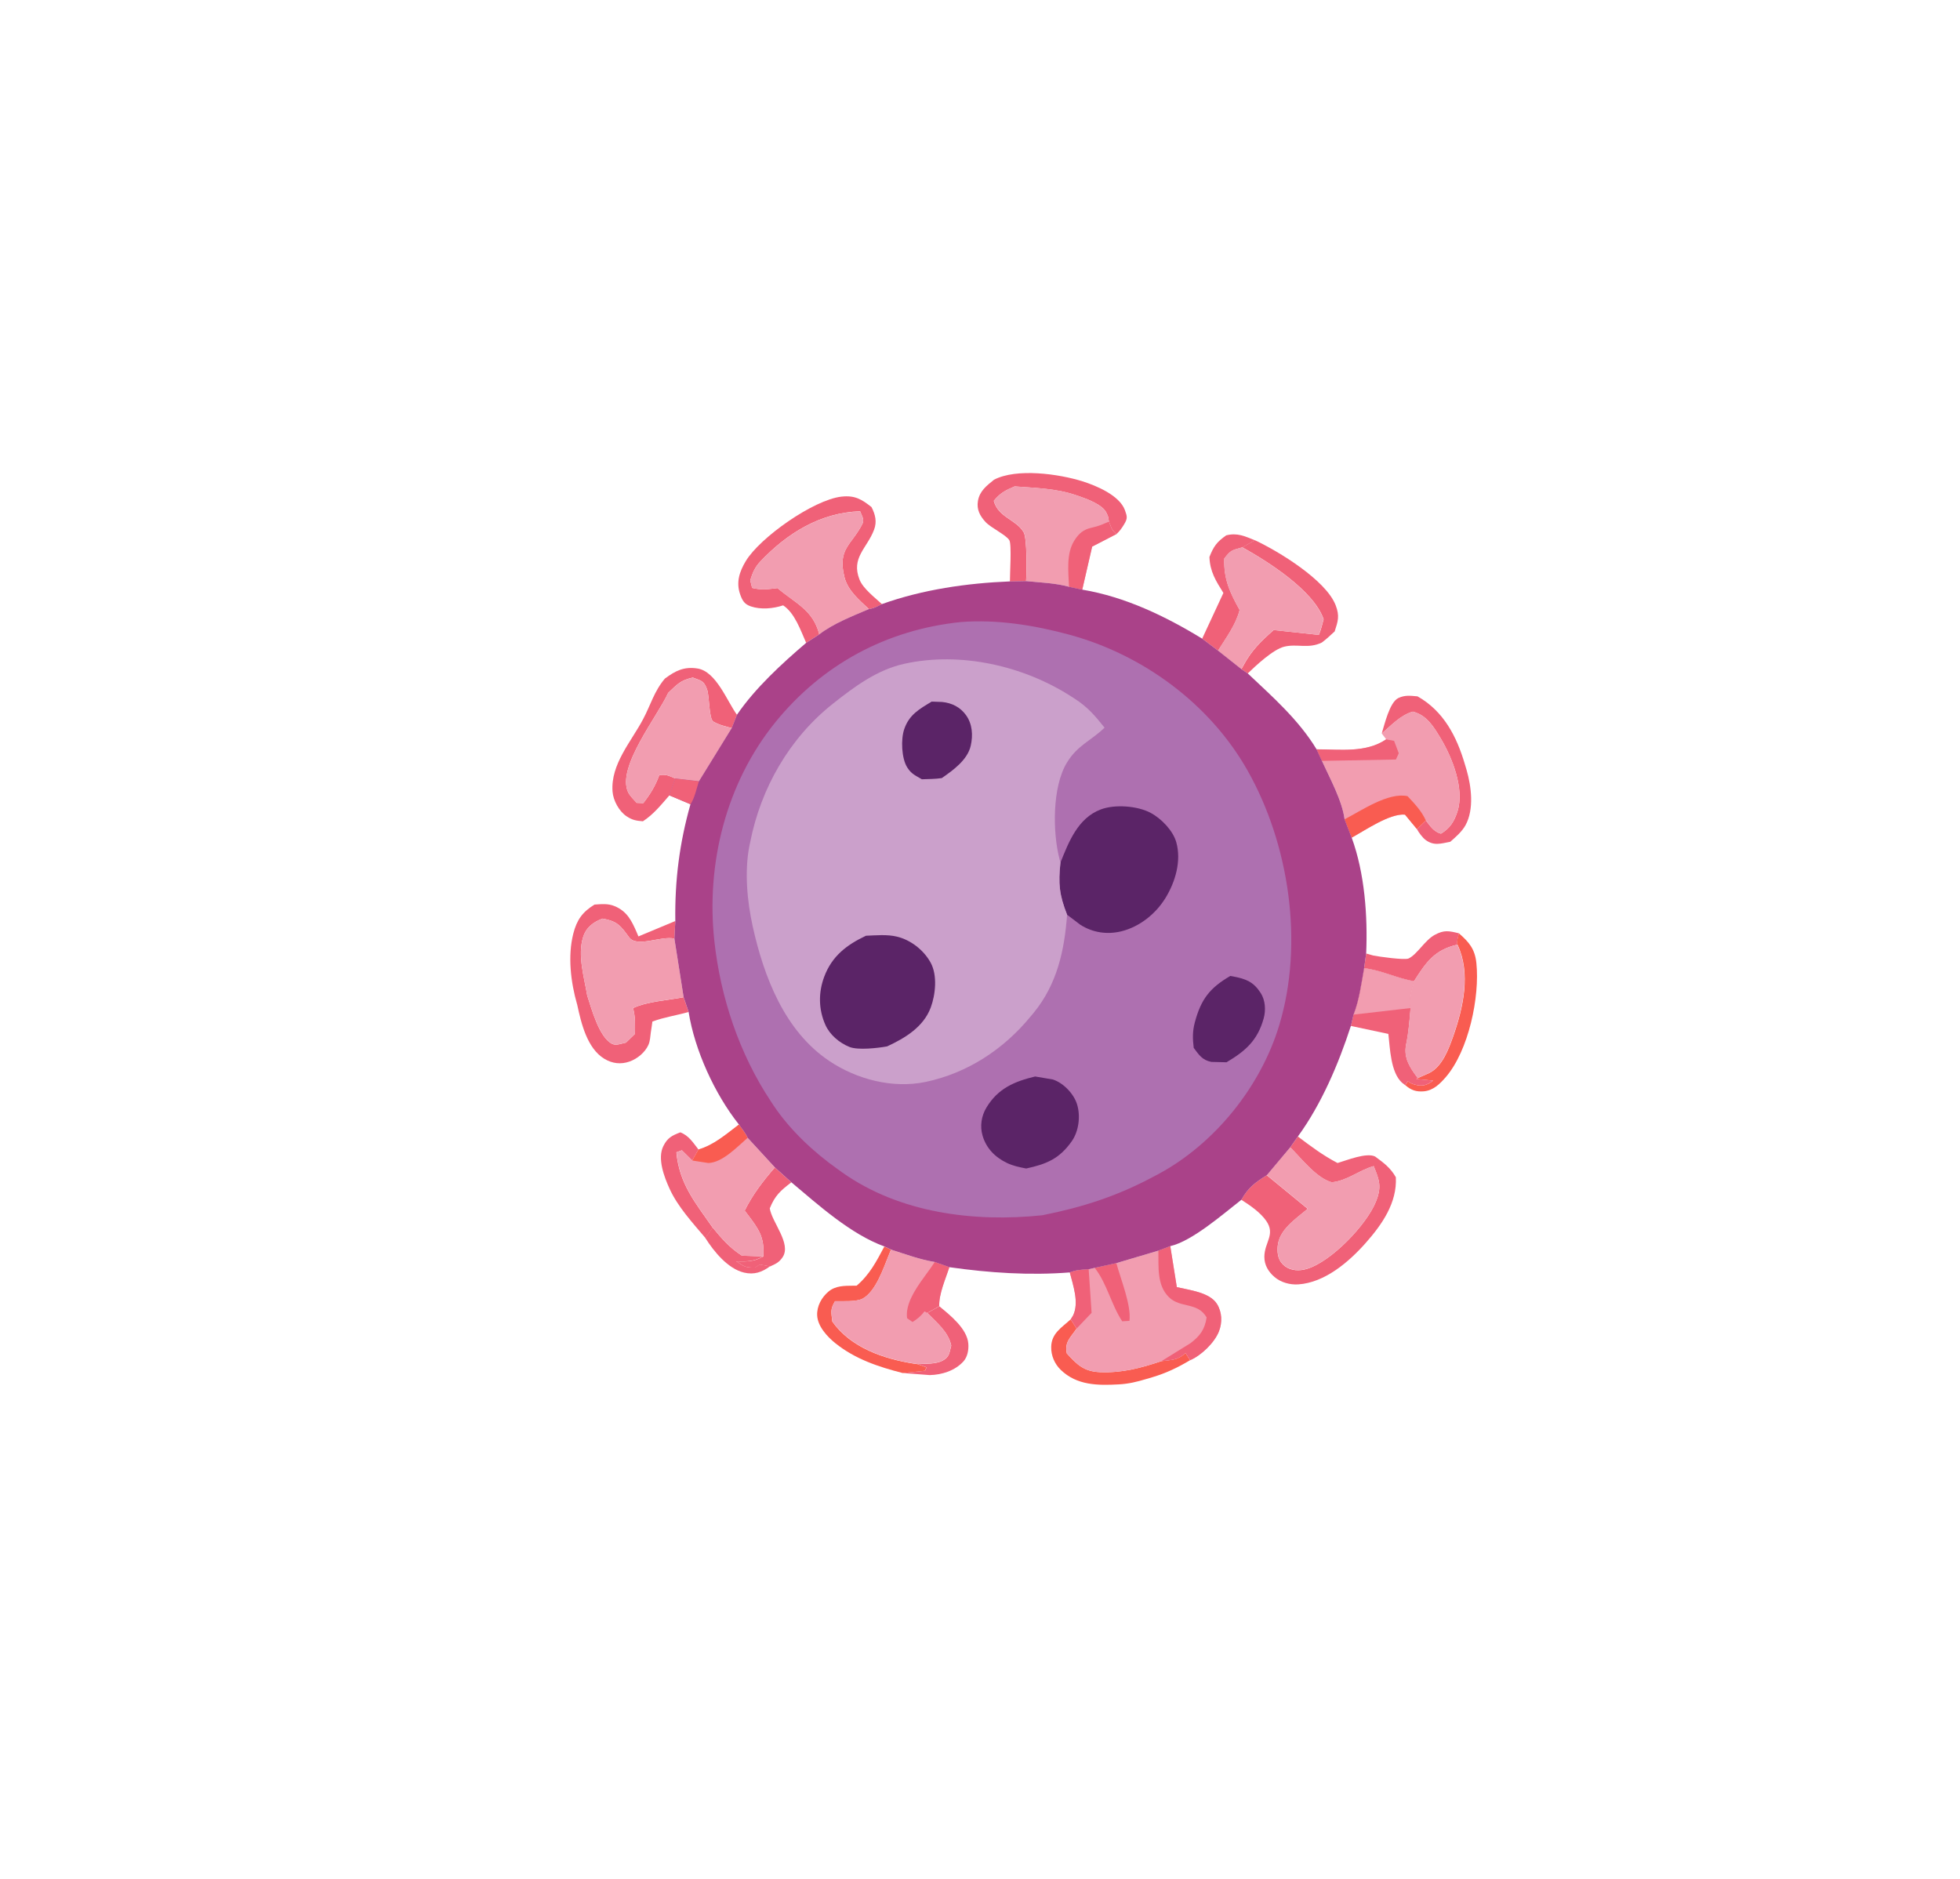 <?xml version="1.0" encoding="UTF-8"?> <svg xmlns="http://www.w3.org/2000/svg" id="Layer_1" data-name="Layer 1" viewBox="0 0 314.38 301.39"><defs><style> .cls-1 { fill: #5b2467; } .cls-2 { fill: #f95c51; } .cls-3 { fill: #ae70b0; } .cls-4 { fill: #aa4289; } .cls-5 { fill: #f29db0; } .cls-6 { fill: #cba0cb; } .cls-7 { fill: #f06178; } </style></defs><path class="cls-7" d="m114.32,196.94c1.47,1.78,2.72,3.23,4.68,4.49l3.42.12-.75.35c-1.17.52-2.32.46-3.57.43,1.31.88,1.45,1.01,3.01,1l.74-.49,1.66.3c-1.3.95-2.54,1.39-4.16,1.01-2.6-.61-4.86-3.4-6.22-5.56l1.17-1.66Z"></path><path class="cls-7" d="m150.65,209.54c1.77,1.46,4.49,3.61,4.67,6.04.07.96-.13,2.09-.78,2.81-1.35,1.49-3.44,2.16-5.42,2.2l-4.32-.33,3.57-.36.25-.55-1.45-.52c1.23-.06,2.92.02,4.02-.55,1.13-.6,1.08-1.29,1.39-2.42-.48-2.23-2.31-3.66-3.85-5.24l1.93-1.06Z"></path><path class="cls-7" d="m219.13,152.96l1.13.32c.85.18,5.05.77,5.67.48,1.39-.66,2.61-2.93,4.2-3.79,1.51-.82,2.27-.64,3.88-.25-.12.59-.36,1.22-.25,1.82-3.67.84-5.01,2.81-6.95,5.86-2.74-.43-5.11-1.74-8.01-2.08l.33-2.35Z"></path><path class="cls-7" d="m113.15,198.6c-2.04-2.42-4.42-4.99-5.74-7.88-.86-1.87-2.01-4.87-1.01-6.87.67-1.34,1.38-1.68,2.72-2.2,1.36.51,2.05,1.65,2.91,2.75l-1,1.77-1.66-1.64-.88.32c.46,5.06,3.05,8.11,5.83,12.1l-1.17,1.66Z"></path><path class="cls-7" d="m192.82,102.46l3.41-7.34c-1.22-1.95-2.15-3.42-2.24-5.77.68-1.71,1.17-2.4,2.69-3.47,1.79-.45,2.94.13,4.61.79l-2.02,1.14c-1.68.47-1.84.42-2.89,1.79-.12,3.26.89,5.44,2.46,8.25-.6,2.37-2.18,4.47-3.46,6.53l-2.55-1.92Z"></path><path class="cls-7" d="m124.28,187.28l2.65,2.39c-1.74,1.33-2.64,2.13-3.46,4.18.36,2.27,3.51,5.65,2.06,7.83-.57.85-1.1,1.06-2,1.48l-1.66-.3-.74.49c-1.56,0-1.7-.12-3.01-1,1.25.02,2.4.08,3.57-.43l.75-.35c.19-3.14-.7-4.34-2.57-6.81l-.42-.55c1.24-2.54,2.98-4.8,4.83-6.92Z"></path><path class="cls-2" d="m233.75,151.54c-.12-.59.12-1.23.25-1.82,1.65,1.42,2.58,2.54,2.81,4.78.56,5.42-1.24,14.02-4.9,18.28-.95,1.1-2.02,2.16-3.54,2.29-1.26.1-2.03-.2-2.96-.98l.4-.63c.41.25.56.38,1.07.52,1.28.36,2,.12,3-.63l-2.72-.26.26-.15,1.82-.8c2.1-1.04,3.12-3.83,3.85-5.89,1.62-4.61,2.86-10.11.69-14.71Z"></path><path class="cls-2" d="m171.74,211.64l.95,1.48c-1.03,1.53-1.94,2.13-1.58,3.99,1.66,1.83,2.78,2.91,5.33,3.01,3.55.14,6.5-.65,9.85-1.77,1.75-.24,2.52-.12,3.87-1.3l.73,1.15c-2.01,1.2-3.84,2.07-6.08,2.74l-.95.28c-1.49.45-2.85.78-4.41.86-3.35.19-6.73.17-9.31-2.33-.99-.96-1.56-2.3-1.53-3.68.04-2.18,1.66-3.08,3.12-4.42Z"></path><path class="cls-2" d="m141.86,199.97l1.05.5-.37.92c-.84,2.06-2.08,5.82-4.18,6.94-1.01.54-3.29.39-4.43.41-.8,1.37-.59,1.74-.43,3.27,2.98,4.19,8.2,5.97,13.1,6.75l.55.07,1.45.52-.25.55-3.57.36c-3.89-1-7.61-2.23-10.8-4.79-1.29-1.04-2.84-2.71-2.91-4.48-.06-1.46.71-2.87,1.82-3.8,1.13-.95,2.57-.93,3.97-.94h.54c2.1-1.79,3.16-3.88,4.44-6.27Z"></path><path class="cls-7" d="m221.63,117.66c.44-1.42,1.26-4.99,2.64-5.67,1.07-.52,1.97-.38,3.1-.28,4.18,2.36,6.28,6.42,7.59,10.88l.27.9c.77,2.67,1.24,6.32-.16,8.88-.58,1.05-1.56,1.89-2.45,2.67-1.5.28-2.64.71-4-.33-.46-.35-1.1-1.22-1.34-1.69l1.43-1.4c.72.92,1.24,1.78,2.41,2.12,1.46-.87,2.12-1.94,2.64-3.52,1.19-3.62-.83-8.7-2.69-11.79-1.15-1.9-2.2-3.68-4.45-4.27-1.97.56-3.46,2.2-4.99,3.51Z"></path><path class="cls-7" d="m199.26,87.8l2.02-1.14c3.79,1.77,11.4,6.4,12.96,10.44.66,1.72.37,2.56-.16,4.19-.67.61-1.33,1.25-2.07,1.79-2.17,1.05-3.94.15-6.02.66-1.78.43-4.6,3.08-5.85,4.29l-1.02-.69.32-.57c1.31-2.45,2.81-3.88,4.85-5.7l7.25.78c.35-.83.54-1.64.77-2.51-1.59-4.62-8.95-9.27-13.04-11.54Z"></path><path class="cls-7" d="m106.66,108.85c1.67-1.25,3.08-1.95,5.22-1.61,3,.47,4.74,5.25,6.33,7.43l-.84,2.13c-1.01-.28-2.03-.5-2.94-1.04-.74-.44-.62-4.06-1.02-5.17-.52-1.44-.93-1.36-2.29-1.9-2.03.47-2.45,1.06-3.94,2.45-1.72,3.8-8.31,11.95-6.43,15.95.27.57.97,1.25,1.37,1.7l1.06.05c1.14-1.47,1.93-2.75,2.57-4.5,1.16-.13,1.48.08,2.57.55l-.95,2.7c-1.33,1.52-2.54,3.05-4.25,4.16-1.06-.09-1.68-.18-2.6-.79-1.22-.8-2.16-2.54-2.27-3.98-.33-4.37,3-8.01,4.9-11.61,1.24-2.33,1.75-4.45,3.51-6.53Z"></path><path class="cls-7" d="m218.8,155.32c2.89.34,5.27,1.65,8.01,2.08-.36,1.49-.84,2.78-.55,4.31-.17,1.95-.3,3.86-.7,5.77-.39,1.87.25,3.18,1.28,4.68l.57.78-.26.15,2.72.26c-1,.75-1.72.99-3,.63-.51-.14-.66-.27-1.07-.52l-.4.63-.54-.42c-1.81-1.68-1.9-5.48-2.17-7.81l-6.02-1.28.43-1.82c.9-2.34,1.25-4.98,1.69-7.44Z"></path><path class="cls-5" d="m218.8,155.32c2.89.34,5.27,1.65,8.01,2.08-.36,1.49-.84,2.78-.55,4.31l-9.14,1.05c.9-2.34,1.25-4.98,1.69-7.44Z"></path><path class="cls-7" d="m159.43,76.96c3.62-1.9,10.44-.93,14.19.25,2.2.69,5.96,2.25,6.82,4.64.37,1.02.43,1.32-.12,2.24-.4.66-.69,1.07-1.23,1.58-.83-.64-.84-1.04-1.22-2-.17-.95-.05-.65-.41-1.42-.59-1.26-3.01-2.17-4.28-2.61l-.66-.22c-3.12-1.07-6.5-1.13-9.77-1.39-1.49.63-2.33,1.06-3.35,2.32.73,2.68,3.58,2.97,4.79,5.03.57.97.49,6.49.39,7.85l-2.59.05c-.02-1.09.31-5.99-.1-6.63-.55-.87-2.94-1.97-3.81-2.91-.9-.98-1.45-2-1.22-3.38.27-1.59,1.39-2.44,2.55-3.38Z"></path><path class="cls-7" d="m92.57,161.14c-1.02-3.55-1.53-7.74-.62-11.35.57-2.23,1.47-3.49,3.41-4.68,1.14-.07,2.13-.2,3.22.25,2.02.84,2.75,2.37,3.58,4.28l.24.58,5.92-2.47-.15,2.82c-2.18-.49-6.01,1.52-7.28-.23-1.37-1.88-1.89-2.57-4.27-2.98-1.47.57-2.61,1.41-3.1,3-.9,2.9.18,6.44.67,9.35.69,2.09,1.89,6.69,4,7.75.64.32,1.54-.07,2.21-.2l1.45-1.41c.01-1.42.07-2.75-.31-4.13,2.27-1.07,5.6-1.26,8.11-1.74l.8,2.36c-1.96.56-3.88.82-5.81,1.54l-.1.74-.15.99c-.09.65-.11,1.39-.38,2-.55,1.23-1.79,2.24-3.03,2.68-1.39.49-2.77.33-4.03-.43-2.79-1.68-3.73-5.73-4.37-8.7Z"></path><path class="cls-7" d="m129.31,103.13c-.89-2-1.83-4.8-3.7-6.02-1.59.53-3.56.71-5.17.17-1.03-.35-1.37-.93-1.72-1.93-.68-1.92-.12-3.64.89-5.32,2.26-3.79,10.89-9.86,15.35-10.36,2.13-.24,3.24.41,4.83,1.68.61,1.19.9,2.35.4,3.65-1.12,2.96-3.72,4.46-2.32,7.99.57,1.44,2.47,2.88,3.59,3.92-.74.38-1.26.68-2.09.8-1.58-1.49-3.39-2.96-3.93-5.16-1.12-4.54,1.11-5.06,2.87-8.47.39-.76-.08-1.3-.35-2.06-6.35.2-11.71,3.51-16.02,8.07-.85.9-1.24,1.82-1.6,3l.3,1.22c1.43.37,2.63.2,4.07.03,2.89,2.45,5.71,3.5,6.7,7.42l-2.1,1.36Z"></path><path class="cls-5" d="m226.8,157.4c1.94-3.05,3.28-5.02,6.95-5.86,2.17,4.61.93,10.11-.69,14.71-.72,2.06-1.75,4.85-3.85,5.89l-1.82.8-.57-.78c-1.03-1.5-1.67-2.81-1.28-4.68.39-1.91.53-3.82.7-5.77-.29-1.53.19-2.82.55-4.31Z"></path><path class="cls-5" d="m195.36,104.37c1.28-2.06,2.87-4.16,3.46-6.53-1.57-2.81-2.58-4.99-2.46-8.25,1.04-1.37,1.21-1.32,2.89-1.79,4.1,2.27,11.45,6.92,13.04,11.54-.23.87-.42,1.68-.77,2.51l-7.25-.78c-2.04,1.82-3.54,3.24-4.85,5.7l-.32.57-3.75-2.97Z"></path><path class="cls-7" d="m208.18,182.32c2.07,1.57,4.04,3.04,6.36,4.25,1.48-.43,4.64-1.73,6.03-1.04,1.4,1.03,2.45,1.8,3.32,3.32.22,4.1-2.22,7.59-4.84,10.55-2.7,3.05-6.56,6.36-10.81,6.64-1.34.09-2.79-.31-3.82-1.19-.98-.84-1.63-1.92-1.62-3.25.02-2.33,1.82-3.55.3-5.75-.95-1.37-2.6-2.49-3.99-3.38,1.08-1.95,2.22-2.77,4.08-3.94l6.56,5.39c-1.9,1.61-4.63,3.36-4.82,6.06-.09,1.24.12,2.36,1.18,3.15,1.01.75,2.33.78,3.5.43,3.95-1.18,9.55-7.06,11.05-10.72.98-2.38.63-3.47-.33-5.77-2.37.68-4.21,2.34-6.72,2.6-2.45-.67-4.86-3.82-6.66-5.61l1.22-1.73Z"></path><path class="cls-5" d="m107.18,111.15c1.49-1.4,1.91-1.98,3.94-2.45,1.36.54,1.77.46,2.29,1.9.4,1.11.29,4.74,1.02,5.17.91.54,1.93.76,2.94,1.04l-5.26,8.53-3.79-.45c-1.09-.47-1.41-.68-2.57-.55-.64,1.75-1.43,3.03-2.57,4.5l-1.06-.05c-.4-.45-1.1-1.12-1.37-1.7-1.88-4,4.71-12.14,6.43-15.95Z"></path><path class="cls-5" d="m112.03,184.4c2.5-.73,4.44-2.45,6.49-4,.45.66,1.08,1.4,1.39,2.13l4.37,4.75c-1.85,2.12-3.59,4.38-4.83,6.92l.42.55c1.86,2.48,2.76,3.67,2.57,6.81l-3.42-.12c-1.97-1.27-3.21-2.71-4.68-4.49-2.78-3.98-5.37-7.03-5.83-12.1l.88-.32,1.66,1.64,1-1.77Z"></path><path class="cls-2" d="m112.03,184.4c2.5-.73,4.44-2.45,6.49-4,.45.66,1.08,1.4,1.39,2.13-1.64,1.43-4.02,3.97-6.29,4.04l-2.59-.4,1-1.77Z"></path><path class="cls-5" d="m206.96,184.04c1.79,1.79,4.2,4.94,6.66,5.61,2.51-.25,4.36-1.92,6.72-2.6.96,2.31,1.3,3.39.33,5.77-1.5,3.66-7.1,9.55-11.05,10.72-1.17.35-2.49.32-3.5-.43-1.06-.79-1.27-1.91-1.18-3.15.19-2.7,2.92-4.45,4.82-6.06l-6.56-5.39,3.76-4.48Z"></path><path class="cls-5" d="m131.41,101.77c-.98-3.92-3.81-4.97-6.7-7.42-1.44.17-2.63.34-4.07-.03l-.3-1.22c.35-1.18.75-2.1,1.6-3,4.31-4.56,9.67-7.87,16.02-8.07.27.76.74,1.3.35,2.06-1.76,3.4-3.98,3.93-2.87,8.47.54,2.2,2.35,3.67,3.93,5.16-2.61,1.12-5.7,2.3-7.96,4.06Z"></path><path class="cls-5" d="m162.75,78.02c3.27.25,6.65.31,9.77,1.39l.66.22c1.27.44,3.68,1.36,4.28,2.61.37.78.25.48.41,1.42.38.95.38,1.36,1.22,2l-3.91,2.02-1.59,6.91-2.12-.46c-2.19-.61-4.62-.68-6.88-.91.1-1.36.18-6.88-.39-7.85-1.21-2.06-4.06-2.35-4.79-5.03,1.02-1.26,1.86-1.7,3.35-2.32Z"></path><path class="cls-7" d="m177.87,83.67c.38.95.38,1.36,1.22,2l-3.91,2.02-1.59,6.91-2.12-.46c-.1-2.42-.49-5.35.89-7.49.72-1.1,1.41-1.69,2.7-1.99.73-.17,1.23-.31,1.91-.6l.91-.39Z"></path><path class="cls-5" d="m94.19,159.71c-.49-2.91-1.57-6.44-.67-9.35.49-1.59,1.63-2.43,3.1-3,2.38.41,2.9,1.1,4.27,2.98,1.27,1.75,5.1-.26,7.28.23l1.48,9.4c-2.52.48-5.85.67-8.11,1.74.38,1.39.33,2.71.31,4.13l-1.45,1.41c-.67.13-1.57.53-2.21.2-2.1-1.06-3.31-5.66-4-7.75Z"></path><path class="cls-5" d="m142.92,200.46c2.31.74,4.62,1.6,7.02,1.99l2.33.83c-.61,1.93-1.68,4.24-1.62,6.26l-1.93,1.06c1.54,1.58,3.37,3.02,3.85,5.24-.3,1.13-.25,1.83-1.39,2.42-1.1.58-2.79.49-4.02.55l-.55-.07c-4.89-.78-10.12-2.57-13.1-6.75-.16-1.54-.37-1.9.43-3.27,1.14-.02,3.42.13,4.43-.41,2.1-1.12,3.34-4.88,4.18-6.94l.37-.92Z"></path><path class="cls-7" d="m149.94,202.45l2.33.83c-.61,1.93-1.68,4.24-1.62,6.26l-1.93,1.06-.43-.23c-.6.76-1.1,1.19-1.92,1.7l-.87-.6c-.44-3.06,2.78-6.46,4.44-9.02Z"></path><path class="cls-5" d="m221.63,117.66c1.53-1.31,3.02-2.96,4.99-3.51,2.25.59,3.3,2.37,4.45,4.27,1.86,3.08,3.88,8.17,2.69,11.79-.52,1.58-1.17,2.66-2.64,3.52-1.18-.34-1.69-1.2-2.41-2.12l-1.43,1.4-1.92-2.33c-2.45-.21-6.35,2.5-8.55,3.7l-1.14-2.94c-.39-3.02-2.36-6.58-3.63-9.37l-.86-1.86c3.81.01,7.95.6,11.17-1.6l-.72-.95Z"></path><path class="cls-7" d="m222.34,118.61l1.27.24.75,1.99-.46,1-11.88.22-.86-1.86c3.81.01,7.95.6,11.17-1.6Z"></path><path class="cls-2" d="m215.66,131.44c2.75-1.43,7.02-4.38,10.11-3.72,1.16,1.25,2.21,2.33,2.93,3.89l-1.43,1.4-1.92-2.33c-2.45-.21-6.35,2.5-8.55,3.7l-1.14-2.94Z"></path><path class="cls-5" d="m187.71,199.9l1.05,6.58c2.02.48,5.27.83,6.44,2.7.82,1.31.87,2.98.32,4.39-.71,1.82-2.84,3.87-4.62,4.63l-.73-1.15c-1.35,1.18-2.12,1.07-3.87,1.3-3.35,1.12-6.29,1.91-9.85,1.77-2.56-.1-3.67-1.18-5.33-3.01-.36-1.86.55-2.45,1.58-3.99l-.95-1.48.38-.62c.99-2.06,0-4.82-.53-6.9,1.03-.42,1.93-.43,3.03-.51l.97-.22,3.47-.76,6.73-2,1.92-.73Z"></path><path class="cls-7" d="m171.59,204.12c1.03-.42,1.93-.43,3.03-.51l.47,6.99-2.4,2.52-.95-1.48.38-.62c.99-2.06,0-4.82-.53-6.9Z"></path><path class="cls-7" d="m175.59,203.39l3.47-.76c.68,2.52,2.43,6.79,2.1,9.26l-1.16.07c-1.76-2.67-2.45-6.09-4.41-8.57Z"></path><path class="cls-7" d="m187.71,199.9l1.05,6.58c2.02.48,5.27.83,6.44,2.7.82,1.31.87,2.98.32,4.39-.71,1.82-2.84,3.87-4.62,4.63l-.73-1.15c-1.35,1.18-2.12,1.07-3.87,1.3l4.64-2.87c1.54-1.17,2.3-2.19,2.6-4.14-1.45-2.52-4.21-1.43-6.06-3.26-1.96-1.95-1.62-4.88-1.68-7.45l1.92-.73Z"></path><path class="cls-4" d="m162,93.27l2.59-.05c2.26.23,4.69.3,6.88.91l2.12.46c6.87,1.15,13.33,4.25,19.23,7.86l2.55,1.92,3.75,2.97,1.02.69c4.01,3.79,8.15,7.42,11.04,12.18l.86,1.86c1.27,2.79,3.24,6.35,3.63,9.37l1.14,2.94c2.08,5.69,2.58,12.57,2.32,18.58l-.33,2.35c-.44,2.46-.78,5.11-1.69,7.44l-.43,1.82c-1.98,6.1-4.71,12.53-8.5,17.74l-1.22,1.73-3.76,4.48c-1.86,1.17-3,1.99-4.08,3.94-2.89,2.25-7.89,6.64-11.4,7.44l-1.92.73-6.73,2-3.47.76-.97.22c-1.1.08-2,.08-3.03.51-6.45.51-12.94.07-19.33-.84l-2.33-.83c-2.4-.39-4.71-1.25-7.02-1.99l-1.05-.5c-5.4-1.95-10.62-6.67-14.94-10.3l-2.65-2.39-4.37-4.75c-.3-.73-.94-1.47-1.39-2.13-3.88-4.88-7.1-11.93-8.07-18.07l-.8-2.36-1.48-9.4.15-2.82c-.09-6.53.66-12.44,2.43-18.73l-3.39-1.43.95-2.7,3.79.45,5.26-8.53.84-2.13c2.93-4.29,7.18-8.19,11.1-11.54l2.1-1.36c2.26-1.75,5.35-2.94,7.96-4.06.83-.12,1.35-.43,2.09-.8,6.54-2.34,13.63-3.36,20.53-3.64Z"></path><path class="cls-7" d="m108.31,124.89l3.79.45c-.38,1.17-.67,2.67-1.35,3.68l-3.39-1.43.95-2.7Z"></path><path class="cls-3" d="m154.09,99.79c5.81-.46,11.77.5,17.37,2.01,11.83,3.19,22.61,11.11,28.66,21.83,6.69,11.85,9.02,27.68,5.08,40.79-2.97,9.88-10.34,19.05-19.41,23.93l-.78.41c-5.84,3.13-11.36,4.9-17.82,6.19-10.95,1.15-22.88-.34-32.1-6.87l-.72-.52c-3.84-2.71-7.62-6.25-10.25-10.16l-.5-.76c-5.04-7.6-8.05-16.62-9.04-25.68-1.35-12.39,1.88-25.34,9.78-35.09,7.55-9.31,17.87-14.85,29.73-16.08Z"></path><path class="cls-1" d="m197.35,156.56l.49.09c2.02.39,3.22.85,4.38,2.66.73,1.14.84,2.73.47,4.06-.97,3.51-2.89,5.22-5.96,7.04l-2.43-.06c-1.46-.28-1.99-1.13-2.83-2.25-.18-1.49-.21-2.64.18-4.1.99-3.7,2.38-5.51,5.69-7.44Z"></path><path class="cls-1" d="m166.04,172.69l2.83.48c1.69.54,3.37,2.29,3.89,3.99.58,1.88.28,4.32-.86,5.93-1.99,2.82-4.05,3.65-7.3,4.36-1.05-.2-2.1-.42-3.07-.88-1.91-.92-3.33-2.34-3.93-4.4-.44-1.51-.19-3.15.62-4.49,1.85-3.08,4.51-4.2,7.81-4.99Z"></path><path class="cls-1" d="m170.1,138.36c1.33-3.32,2.79-7.12,6.46-8.51,2.24-.85,5.85-.59,7.99.54,1.7.9,3.59,2.84,4.12,4.71.85,3.01-.15,6.39-1.74,8.97-1.57,2.55-4.14,4.6-7.07,5.33-2.29.56-4.61.21-6.59-1.06l-2.12-1.61c-1.24-3.18-1.42-4.95-1.06-8.37Z"></path><path class="cls-6" d="m171.16,146.74c-.43,5.78-1.61,11.14-5.35,15.72l-.52.62c-4.3,5.25-10.14,9.08-16.82,10.48-5.25,1.1-11.02-.39-15.44-3.35-7.19-4.8-10.52-13.56-12.3-21.61-.89-4.04-1.33-8.81-.53-12.89l.13-.61c1.7-8.66,6.3-16.71,13.29-22.23,3.45-2.73,7.07-5.43,11.45-6.39,8.98-1.98,19.06.31,26.71,5.22l.59.38c2.06,1.31,3.3,2.77,4.8,4.65-2.2,2.13-4.32,2.79-6.04,5.61-2.36,3.87-2.32,11.21-1.16,15.58l.13.44c-.37,3.43-.19,5.19,1.06,8.37Z"></path><path class="cls-1" d="m149.46,112.55l1.66.06c1.57.16,2.91.83,3.84,2.13,1.01,1.42,1.12,3.2.75,4.86-.5,2.3-2.86,3.98-4.65,5.22-1.05.16-2.13.15-3.2.19-1.03-.62-1.66-.83-2.33-1.88-.93-1.45-1.06-4.54-.49-6.17.79-2.31,2.41-3.21,4.42-4.42Z"></path><path class="cls-1" d="m138.9,150.11c1.59-.06,3.39-.24,4.95.14,2.24.53,4.33,2.17,5.43,4.19,1.1,2.01.78,5.12,0,7.21-1.17,3.11-4.13,4.89-6.99,6.21-1.47.27-4.67.64-6.04.09-1.59-.64-3.14-1.93-3.85-3.52-1.12-2.49-1.15-5.21-.19-7.76,1.24-3.3,3.6-5.1,6.69-6.56Z"></path></svg> 